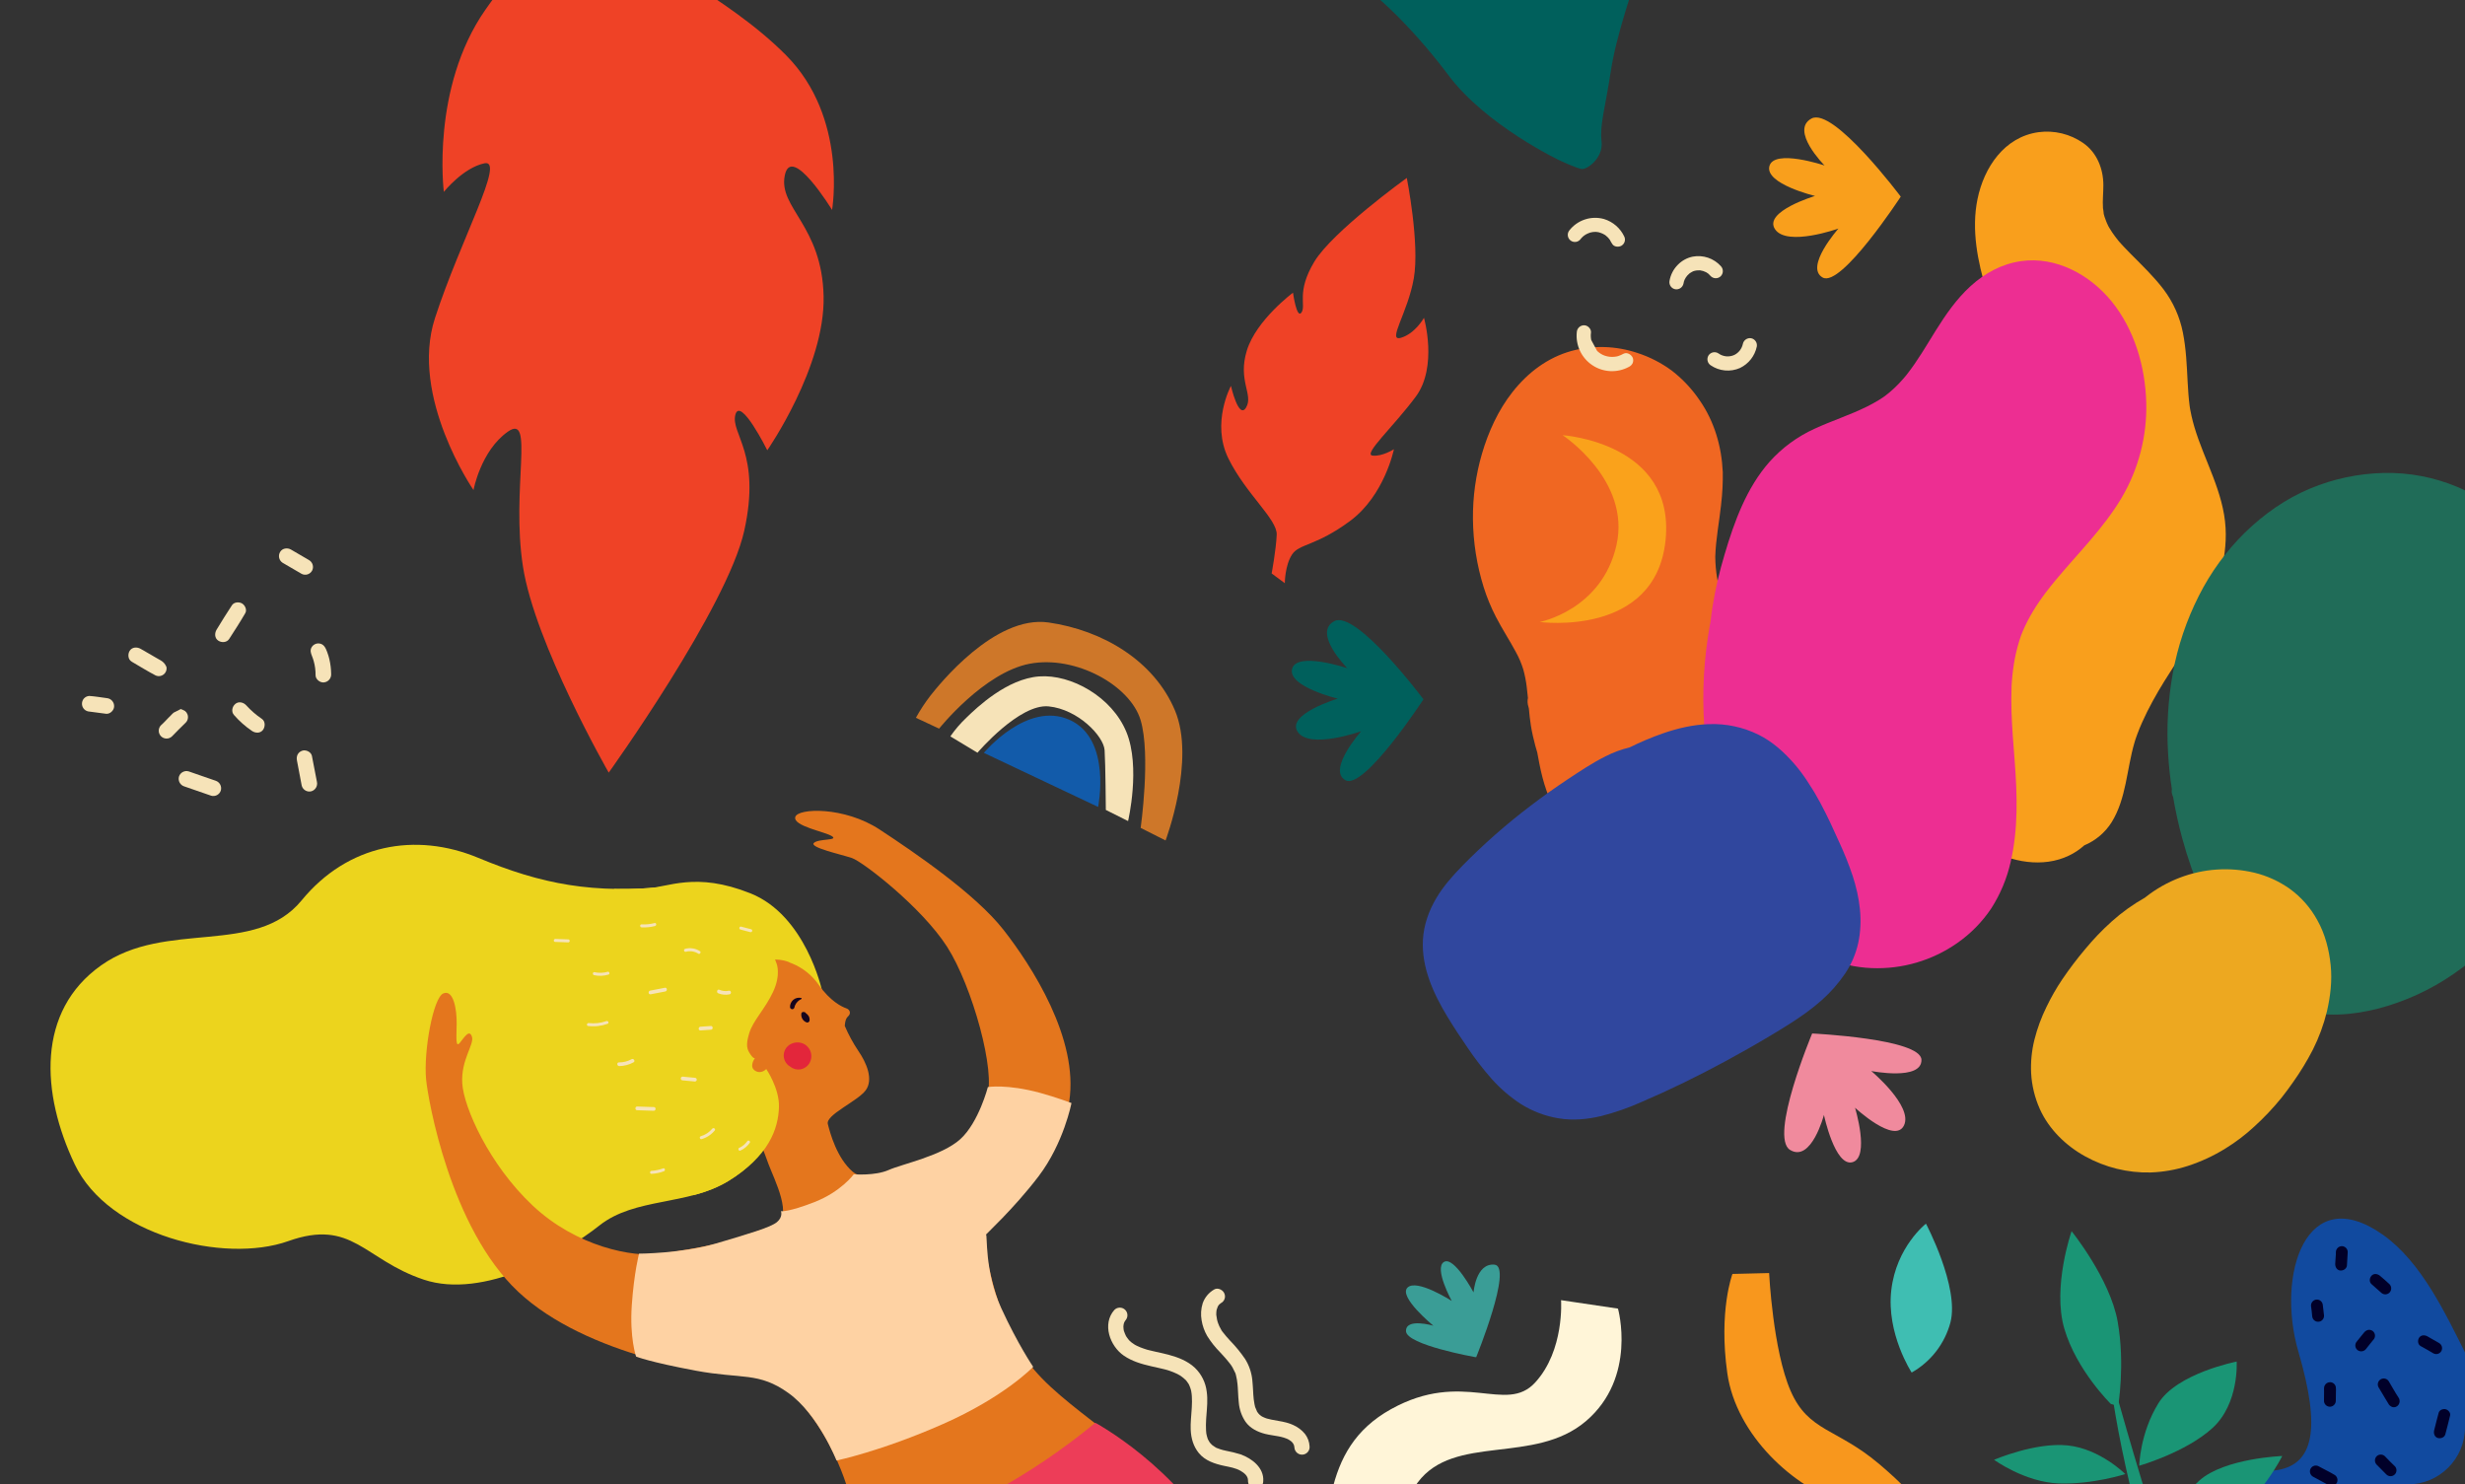 <svg width="646" height="389" viewBox="0 0 646 389" fill="none" xmlns="http://www.w3.org/2000/svg">
<rect x="0" y="0" width="646" height="389" fill="#333333" stroke="none"/>
<g clip-path="url(#clip0_667_8631)">
<path d="M408.963 184.598L409.286 185.56C409.189 185.235 409.079 184.917 408.963 184.598Z" fill="#F06722"/>
<path d="M451.533 124.217L451.492 123.262C451.495 123.417 451.498 123.571 451.505 123.724L451.533 124.217Z" fill="#F06722"/>
<path d="M445.439 104.92C443.453 101.981 441.016 99.374 438.216 97.195C435.438 95.124 432.337 93.527 429.037 92.469C423.469 90.613 417.478 90.441 411.813 91.973C405.523 93.726 400.349 97.672 396.342 102.78C392.64 107.49 390.062 113.153 388.387 118.87C386.751 124.448 385.951 130.239 386.013 136.052C386.077 142.122 387.031 148.15 388.846 153.944C389.683 156.584 390.742 159.149 392.01 161.611C393.626 164.773 395.587 167.73 397.257 170.861C398.067 172.314 398.721 173.848 399.209 175.439C399.619 176.926 399.918 178.442 400.104 179.974C400.232 180.946 400.331 181.92 400.422 182.897C400.258 183.662 400.303 184.457 400.553 185.198C400.564 185.231 400.574 185.264 400.581 185.297L400.67 185.686C400.804 187.175 400.959 188.663 401.197 190.144C401.484 191.922 401.891 193.674 402.353 195.412C402.512 196.009 402.68 196.601 402.865 197.19C403.047 198.183 403.235 199.176 403.428 200.169C404.371 204.966 405.809 209.626 408.439 213.789C410.901 217.749 414.542 220.839 418.849 222.626C422.957 224.28 427.42 224.856 431.813 224.299C436.786 223.591 441.515 221.696 445.599 218.772C449.384 216.11 452.682 212.816 455.35 209.036C458.029 205.221 460.098 201.072 461.145 196.503C462.192 191.935 461.975 187.422 461.103 182.941C459.507 174.75 455.27 167.347 452.318 159.608C452.009 158.796 451.712 157.981 451.431 157.154C451.41 157.113 451.39 157.071 451.386 157.021C450.183 153.437 449.553 149.687 449.52 145.908C449.656 141.242 450.583 136.659 451.075 132.029L450.965 133.045C450.98 132.9 450.997 132.752 451.008 132.591L451.054 132.134L451.089 131.822L451.058 132.115C451.391 129.324 451.534 126.514 451.484 123.703C451.192 117.044 449.286 110.45 445.439 104.92ZM443.571 118.344C443.54 118.204 443.511 118.058 443.478 117.914C443.511 118.058 443.535 118.202 443.571 118.344Z" fill="#F06722"/>
<path d="M531.151 111.622C531.019 112.229 531.109 112.245 531.148 112.018C531.134 111.889 531.135 111.759 531.151 111.631L531.151 111.622Z" fill="#F99F1C"/>
<path d="M566.969 75.787C564.425 72.457 561.413 69.573 558.469 66.607C557.845 65.98 557.227 65.347 556.624 64.702C556.266 64.321 555.911 63.938 555.565 63.547L555.322 63.269C555.238 63.168 555.151 63.064 555.07 62.961C554.54 62.306 554.031 61.631 553.559 60.934C553.278 60.519 553.014 60.1 552.761 59.67C552.687 59.521 552.597 59.384 552.516 59.238C552.386 58.977 551.979 57.957 552.403 59.064C552.108 58.296 551.759 57.559 551.519 56.764C551.447 56.531 551.381 56.295 551.325 56.059C551.284 55.547 551.217 55.038 551.125 54.533C550.986 52.513 551.232 50.506 551.225 48.489C551.211 44.218 549.54 39.978 545.941 37.481C542.524 35.102 538.341 34.089 534.215 34.641C525.278 35.89 519.948 43.862 518.247 52.149C516.594 60.196 518.276 68.604 520.645 76.32C522.952 83.842 526.181 91.065 528.566 98.57C528.699 98.993 528.823 99.417 528.959 99.839C528.568 98.616 529.052 100.183 529.133 100.468C529.407 101.441 529.659 102.418 529.889 103.399C530.329 105.263 530.67 107.15 530.91 109.05C531.016 109.907 531.097 110.767 531.153 111.629L531.143 111.608L531.14 111.645L531.148 111.784C531.153 111.867 531.149 111.95 531.137 112.032C531.149 112.16 531.164 112.287 531.166 112.395C531.175 112.919 531.176 113.443 531.159 113.967C531.113 115.887 530.919 117.8 530.579 119.691C530.54 119.883 530.495 120.079 530.458 120.275C530.367 120.676 530.272 121.078 530.185 121.468C529.938 122.427 529.662 123.371 529.353 124.309C528.762 126.111 528.079 127.881 527.307 129.612C527.15 129.968 526.99 130.316 526.829 130.665L526.807 130.706L526.463 131.41C526.026 132.272 525.583 133.125 525.136 133.968C524.216 135.674 523.248 137.351 522.261 139.016C518.242 145.747 513.87 152.246 510.398 159.281C503.461 173.344 499.403 190.318 506.134 205.262C509.27 212.22 514.098 218.259 520.698 222.198C526.992 225.957 535.393 227.497 542.205 224.215C543.666 223.521 545.019 222.618 546.219 221.534C549.169 220.302 551.67 218.193 553.384 215.493C555.313 212.402 556.316 208.861 557.064 205.33C557.812 201.798 558.344 198.127 559.374 194.616L559.579 193.938C559.598 193.88 559.804 193.275 559.753 193.417C559.884 193.045 560.02 192.674 560.157 192.303C560.523 191.297 560.952 190.286 561.388 189.298C562.231 187.396 563.17 185.538 564.168 183.712C568.049 176.582 572.983 170.072 576.781 162.897C580.787 155.34 583.736 147.009 583.254 138.338C582.735 128.931 577.654 120.573 575.091 111.935C574.806 110.967 574.551 109.99 574.327 109.004C574.205 108.471 574.098 107.934 574 107.398C573.963 107.182 573.928 106.965 573.892 106.754C573.856 106.542 573.846 106.443 573.825 106.288C573.562 104.252 573.424 102.18 573.315 100.123C573.088 95.781 572.925 91.445 572.071 87.167C571.26 83.035 569.515 79.142 566.969 75.787ZM523.972 213.805L523.922 213.774L523.475 213.459C523.653 213.555 523.82 213.671 523.972 213.805Z" fill="#F99F1C"/>
<path d="M539.985 215.246C540.071 215.167 540.161 215.091 540.254 215.021L540.282 215.007C539.949 215.156 539.912 215.265 539.985 215.246Z" fill="#F99F1C"/>
<path d="M514.736 202.833C514.75 202.861 514.766 202.892 514.78 202.92C514.833 203.028 514.887 203.135 514.942 203.247L514.971 203.306C515.019 203.386 514.998 203.327 514.736 202.833Z" fill="#F99F1C"/>
<path d="M553.356 78.94C547.706 72.005 538.817 67.132 529.674 68.43C524.588 69.156 520.163 71.567 516.394 75.01C512.747 78.34 509.886 82.476 507.281 86.648C504.846 90.55 502.549 94.557 499.692 98.179L499.329 98.624C499.165 98.818 499.005 99.01 498.842 99.195C498.431 99.668 498.009 100.134 497.581 100.581C496.802 101.394 495.978 102.163 495.112 102.883C494.717 103.213 494.314 103.535 493.897 103.838L493.678 103.99L493.355 104.211C493.056 104.412 492.754 104.606 492.45 104.796C491.423 105.432 490.358 106.009 489.274 106.548C484.813 108.765 480.045 110.269 475.527 112.363C471.051 114.395 467.047 117.333 463.765 120.992C457.714 127.81 454.497 136.717 451.955 145.327C450.607 149.785 449.554 154.328 448.804 158.925C448.594 160.245 448.416 161.572 448.27 162.904C448.009 164.287 447.774 165.669 447.57 167.062C446.242 175.919 446.028 184.907 446.933 193.817C447.832 202.651 449.836 211.338 452.899 219.673C456.101 228.305 460.55 236.674 467.134 243.213C470.308 246.409 474.039 248.999 478.142 250.856C482.053 252.561 486.247 253.524 490.509 253.697C498.484 254.023 506.345 251.728 512.889 247.162C516.427 244.709 519.471 241.611 521.861 238.03C524.231 234.328 525.941 230.243 526.914 225.957C528.945 217.25 528.662 208.31 527.989 199.456C527.663 195.141 527.29 190.828 527.153 186.501C527.091 184.365 527.082 182.203 527.162 180.039L527.193 179.386L527.227 178.862C527.265 178.319 527.311 177.776 527.364 177.238C527.468 176.199 527.6 175.162 527.759 174.13C528.089 171.996 528.58 169.89 529.227 167.83L529.444 167.168L529.618 166.648L529.718 166.377C529.828 166.093 529.952 165.828 530.061 165.526C530.47 164.552 530.916 163.597 531.402 162.662C532.356 160.833 533.428 159.067 534.609 157.375C534.891 156.975 535.173 156.575 535.461 156.18L535.862 155.634C535.945 155.524 536.257 155.122 535.917 155.555C535.453 156.154 536.283 155.078 536.197 155.194C536.99 154.156 537.801 153.136 538.631 152.134C544.549 145.005 551.205 138.515 555.983 130.506C560.442 122.958 562.689 114.308 562.467 105.543C562.219 96.105 559.385 86.349 553.356 78.94ZM470.91 235.515C470.882 235.46 470.825 235.423 470.784 235.374C470.467 235.068 470.734 235.334 470.896 235.522L470.91 235.515Z" fill="#ED2E92"/>
<path d="M660.44 139.877C655.916 134.658 650.37 130.285 643.972 127.598C637.886 125.045 631.334 123.799 624.738 123.94C618.087 124.082 611.524 125.472 605.387 128.037C598.96 130.725 593.225 134.79 588.252 139.637C583.393 144.44 579.345 150.001 576.266 156.101C573.018 162.502 570.714 169.341 569.427 176.404C568.146 183.491 567.74 190.709 568.217 197.896C568.402 200.881 568.724 203.846 569.173 206.787C569.073 207.366 569.141 207.963 569.37 208.505C569.42 208.606 569.454 208.719 569.497 208.823C570.114 212.443 570.904 216.034 571.869 219.593C573.307 224.884 575.125 230.063 577.311 235.091C579.108 240.873 581.418 246.485 584.872 251.512C586.88 254.483 589.321 257.137 592.115 259.384C595.181 261.769 598.674 263.546 602.406 264.619C609.256 266.657 616.626 266.019 623.458 264.256C630.421 262.401 637.014 259.361 642.946 255.271C649.232 250.974 654.831 245.752 659.555 239.781C664.022 234.14 667.642 227.879 670.302 221.193C672.986 214.313 674.796 207.123 675.69 199.791C676.547 192.917 676.622 185.967 675.915 179.075C675.194 171.757 673.504 164.566 670.891 157.692C668.463 151.194 664.927 145.167 660.44 139.877Z" fill="#206C58"/>
<path d="M477.847 261.708L477.451 262.061L477.126 262.357L477.847 261.708Z" fill="#4F61AC"/>
<path d="M477.065 210.421C476.626 209.608 476.173 208.801 475.706 208.002C475.611 207.811 475.486 207.639 475.379 207.458C475.272 207.277 475.137 207.05 475.006 206.846C474.948 206.731 474.862 206.627 474.794 206.518L474.824 206.577C474.402 205.92 473.985 205.221 473.544 204.561C472.558 203.061 471.478 201.627 470.311 200.265C467.639 197.176 464.553 194.368 460.865 192.539C456.852 190.556 452.409 189.603 447.937 189.764C443.796 189.872 439.661 190.844 435.759 192.199C432.786 193.242 429.881 194.468 427.059 195.869C424.865 196.393 422.743 197.18 420.738 198.214C417.299 199.923 414.058 202.102 410.859 204.217C407.5 206.441 404.22 208.78 401.019 211.232C394.717 216.017 388.77 221.254 383.225 226.899C380.706 229.491 378.25 232.237 376.408 235.364C374.447 238.696 373.13 242.354 372.91 246.243C372.493 253.498 375.657 260.389 379.332 266.455C381.013 269.225 382.799 271.943 384.645 274.61C386.562 277.459 388.664 280.178 390.939 282.75C393.189 285.28 395.769 287.496 398.609 289.339C401.633 291.238 405.007 292.508 408.532 293.075C412.173 293.688 415.998 293.329 419.571 292.48C423.178 291.567 426.699 290.346 430.096 288.83C437.634 285.603 445.016 281.985 452.226 278.081C456.267 275.89 460.271 273.618 464.217 271.253C467.254 269.431 470.287 267.577 473.162 265.506C474.648 264.434 476.08 263.289 477.451 262.074C479.791 259.993 481.861 257.628 483.612 255.032C485.203 252.64 486.342 249.976 486.973 247.172C488.266 241.225 487.382 235.267 485.534 229.537C484.524 226.536 483.35 223.592 482.015 220.72L482.358 221.481C480.683 217.746 479.002 214.018 477.065 210.421Z" fill="#30479E"/>
<path d="M607.285 241.113C605.511 237.862 603.03 235.05 600.026 232.885C597.251 230.928 594.133 229.51 590.835 228.703C584.335 227.155 577.519 227.604 571.28 229.994C568.043 231.226 565.013 232.945 562.295 235.093L562.125 235.23C558.998 236.991 556.073 239.089 553.403 241.486C550.919 243.716 548.605 246.128 546.48 248.702C544.343 251.231 542.341 253.87 540.481 256.608C538.93 258.91 537.548 261.321 536.343 263.822C534.973 266.593 533.903 269.502 533.15 272.5C532.443 275.356 532.155 278.299 532.297 281.238C532.479 284.483 533.252 287.667 534.579 290.635C536.954 295.925 541.421 300.262 546.46 303.032C551.699 305.937 557.616 307.394 563.604 307.252C566.932 307.135 570.227 306.556 573.394 305.532C576.838 304.412 580.134 302.881 583.212 300.972C585.877 299.335 588.376 297.442 590.674 295.321C593.295 292.949 595.727 290.377 597.95 287.63C598.992 286.327 599.969 284.979 600.928 283.614C602.855 280.905 604.587 278.062 606.112 275.108C607.729 271.901 608.973 268.519 609.822 265.029C610.73 261.071 611.214 257.017 610.802 252.956C610.39 248.896 609.338 244.734 607.285 241.113Z" fill="#EDA820"/>
<path d="M601.226 283.188L600.927 283.614L600.673 283.974C600.861 283.708 601.043 283.448 601.226 283.188Z" fill="#E9B91F"/>
<path d="M609.894 264.75C609.873 264.847 609.845 264.939 609.822 265.033L609.698 265.575L609.894 264.75Z" fill="#E9B91F"/>
<path d="M408.884 42.11C408.884 42.11 389.446 32.962 379.472 19.565C372.943 10.796 359.899 -3.922 351.081 -7.101C342.263 -10.281 325.825 -20.2 330.313 -26.38C334.801 -32.559 343.628 -32.669 351.232 -25.267C358.835 -17.865 376.596 0.603 378.972 -1.233C381.347 -3.068 370.197 -26.802 359.296 -40.128C348.395 -53.455 330.925 -77.332 338.836 -82.578C346.747 -87.824 354.377 -83.07 359.221 -68.705C364.065 -54.34 380.6 -25.724 384.026 -28.086C387.453 -30.448 373.673 -46.287 370.664 -61.564C367.654 -76.841 377.936 -78.008 383.046 -64.434C388.155 -50.86 392.451 -25.036 396.537 -27.396C400.623 -29.757 384.367 -73.642 396.894 -74.933C409.42 -76.223 411.85 -46.849 410.772 -35.131C409.693 -23.413 410.064 -10.114 415.862 -12.996C421.661 -15.879 420.675 -48.935 429.889 -46.936C439.103 -44.937 437.633 -33.354 432.599 -17.697C427.564 -2.04 423.591 9.145 422.129 18.752C420.668 28.359 419.204 32.706 419.722 37.051C420.241 41.396 415.89 44.547 414.44 44.28C412.989 44.013 408.884 42.11 408.884 42.11Z" fill="#00605C"/>
<path d="M490.388 465.653C490.388 465.653 484.717 446.411 492.262 436.823C499.807 427.234 496.237 397.859 483.256 393.932C470.275 390.004 454.976 376.199 452.67 359.827C450.363 343.455 454.021 333.848 454.021 333.848L463.632 333.613C463.632 333.613 464.617 353.888 469.288 364.542C473.959 375.196 481.217 374.185 492.368 383.564C503.52 392.943 515.186 405.962 512.037 421.8C508.887 437.638 503.935 445.942 502.098 455.29C501.556 458.014 501.621 460.823 502.288 463.52C502.955 466.216 504.208 468.732 505.957 470.89L490.388 465.653Z" fill="#F8971D"/>
<path d="M302.572 438.715C302.572 438.715 342.183 440.417 345.34 420.055C348.497 399.693 345.566 379.826 364.53 369.289C383.494 358.752 394.602 370.719 402.326 362.29C410.049 353.86 409.105 340.716 409.105 340.716L424.021 342.932C424.021 342.932 429.108 360.955 415.602 372.437C402.095 383.919 381.128 375.679 371.542 388.484C361.957 401.289 370.284 416.558 360.755 434.904C351.226 453.25 326.437 454.767 326.437 454.767L302.572 438.715Z" fill="#FFF5D8"/>
<path d="M602.108 471.96C602.108 471.96 586.099 456.64 594.541 445.274C599.079 439.161 603.138 433.433 595.555 419.381C587.971 405.329 585.158 386.535 595.864 385.374C606.569 384.212 608.245 374.451 602.343 354.232C596.442 334.013 604.337 309.289 624.526 323.606C644.716 337.923 649.624 377.654 662.723 369.361C675.823 361.068 688.164 372.751 690.269 392.508C692.374 412.265 687.857 409.15 702.121 411.563C716.386 413.977 726.096 434.691 729.864 454.203C733.633 473.714 741.667 492.262 741.667 492.262L657.163 530.108L602.108 471.96Z" fill="#114A9F"/>
<path d="M640.935 369.3C640.257 369.13 639.312 369.47 639.108 370.209C638.704 371.749 638.276 373.292 637.915 374.85C637.732 375.639 638.006 376.564 638.864 376.827C639.624 377.056 640.617 376.709 640.842 375.874C641.285 374.245 641.694 372.603 642.093 370.957C642.283 370.225 641.603 369.467 640.935 369.3Z" fill="#010029"/>
<path d="M627.631 384.254C626.765 383.384 625.84 382.543 625.033 381.644C624.746 381.353 624.357 381.187 623.948 381.182C623.54 381.176 623.146 381.332 622.852 381.615C622.567 381.905 622.406 382.293 622.4 382.699C622.395 383.106 622.547 383.498 622.823 383.796C623.679 384.645 624.517 385.511 625.369 386.371C625.653 386.667 626.042 386.839 626.452 386.849C626.862 386.859 627.26 386.706 627.558 386.424C627.855 386.142 628.029 385.754 628.041 385.344C628.054 384.934 627.903 384.536 627.622 384.236L627.631 384.254Z" fill="#010029"/>
<path d="M611.7 386.431C610.361 385.627 608.927 384.975 607.561 384.206C607.376 384.119 607.177 384.07 606.973 384.06C606.769 384.051 606.566 384.082 606.374 384.151C606.182 384.22 606.006 384.326 605.856 384.463C605.705 384.601 605.583 384.766 605.496 384.951C605.33 385.325 605.315 385.749 605.455 386.133C605.595 386.518 605.878 386.834 606.245 387.014C607.634 387.741 609.001 388.513 610.39 389.249C610.763 389.422 611.19 389.44 611.576 389.298C611.962 389.156 612.276 388.867 612.449 388.494C612.611 388.12 612.624 387.697 612.485 387.314C612.346 386.93 612.065 386.614 611.7 386.431Z" fill="#010029"/>
<path d="M628.603 366.282C627.689 364.916 626.911 363.439 626.057 362.034C625.957 361.856 625.823 361.7 625.663 361.574C625.502 361.447 625.319 361.354 625.122 361.299C624.926 361.243 624.72 361.227 624.517 361.252C624.315 361.276 624.119 361.339 623.941 361.439C623.763 361.539 623.606 361.673 623.48 361.833C623.354 361.994 623.261 362.177 623.206 362.374C623.15 362.57 623.135 362.776 623.159 362.978C623.183 363.181 623.247 363.377 623.347 363.555C623.945 364.558 624.547 365.559 625.145 366.562C625.37 366.935 625.6 367.311 625.825 367.684C625.932 367.922 626.085 368.135 626.276 368.312C626.467 368.489 626.691 368.626 626.935 368.714C628.38 369.11 629.392 367.467 628.603 366.282Z" fill="#010029"/>
<path d="M610.645 362.211C610.339 362.209 610.04 362.296 609.783 362.462C609.526 362.627 609.322 362.864 609.198 363.143C608.985 363.587 609.079 364.212 609.07 364.689C609.054 365.529 609.042 366.376 609.051 367.212C609.084 367.622 609.278 368.002 609.591 368.269C609.904 368.536 610.311 368.668 610.721 368.636C611.126 368.593 611.5 368.396 611.765 368.086C612.03 367.777 612.166 367.377 612.145 366.97C612.173 366.241 612.167 365.507 612.174 364.788C612.213 364.322 612.198 363.852 612.128 363.389C612.045 363.057 611.855 362.761 611.587 362.548C611.319 362.335 610.987 362.216 610.645 362.211Z" fill="#010029"/>
<path d="M621.72 348.735C620.926 348.263 620.135 348.509 619.569 349.176C618.875 349.993 618.233 350.845 617.545 351.682C617.306 352.016 617.209 352.431 617.276 352.837C617.343 353.242 617.568 353.605 617.901 353.845C618.238 354.078 618.651 354.171 619.055 354.106C619.459 354.04 619.821 353.82 620.066 353.492C620.732 352.602 621.475 351.761 622.157 350.884C622.383 350.541 622.465 350.122 622.383 349.719C622.301 349.316 622.063 348.962 621.72 348.735Z" fill="#010029"/>
<path d="M639.155 351.921C638.133 351.364 637.141 350.755 636.127 350.189C635.415 349.802 634.45 349.814 633.966 350.574C633.538 351.221 633.605 352.297 634.355 352.734C635.475 353.391 636.64 353.973 637.739 354.667C637.92 354.761 638.118 354.818 638.321 354.835C638.524 354.853 638.728 354.83 638.923 354.769C639.117 354.707 639.297 354.608 639.453 354.477C639.609 354.345 639.738 354.185 639.831 354.004C640.011 353.637 640.04 353.215 639.914 352.826C639.788 352.438 639.516 352.113 639.155 351.921Z" fill="#010029"/>
<path d="M607.041 340.564C606.634 340.609 606.261 340.812 606.001 341.128C605.741 341.444 605.614 341.849 605.648 342.258C605.757 343.148 605.908 344.061 605.96 344.959C605.978 345.164 606.037 345.364 606.133 345.546C606.229 345.729 606.361 345.89 606.52 346.021C606.68 346.152 606.863 346.25 607.061 346.309C607.259 346.368 607.466 346.388 607.671 346.366C607.876 346.344 608.075 346.281 608.255 346.182C608.436 346.082 608.595 345.948 608.723 345.786C608.851 345.624 608.945 345.439 609.001 345.24C609.056 345.042 609.072 344.834 609.046 344.629C608.93 343.742 608.833 342.85 608.732 341.959C608.692 341.55 608.492 341.174 608.175 340.912C607.858 340.651 607.45 340.525 607.041 340.564Z" fill="#010029"/>
<path d="M626.135 336.455C625.351 335.748 624.563 335.035 623.747 334.353C623.13 333.827 622.191 333.622 621.539 334.271C620.992 334.825 620.814 335.88 621.462 336.477C622.332 337.267 623.222 338.029 624.092 338.81C624.402 339.08 624.806 339.217 625.217 339.189C625.627 339.162 626.009 338.972 626.28 338.663C626.549 338.349 626.684 337.942 626.657 337.529C626.63 337.117 626.443 336.731 626.135 336.455Z" fill="#010029"/>
<path d="M613.771 326.565C613.362 326.557 612.965 326.709 612.666 326.989C612.366 327.269 612.188 327.654 612.168 328.064C612.177 329.1 612.013 330.139 611.989 331.187C611.961 332.003 612.41 332.854 613.297 332.947C614.09 333.025 614.985 332.489 615.056 331.639C615.141 330.495 615.185 329.347 615.262 328.203C615.274 327.997 615.244 327.791 615.175 327.597C615.106 327.403 614.999 327.224 614.86 327.071C614.722 326.919 614.554 326.796 614.367 326.709C614.18 326.622 613.977 326.573 613.771 326.565Z" fill="#010029"/>
<path d="M409.509 114.04C409.509 114.04 427.45 125.813 423.629 142.847C419.809 159.881 403.513 162.993 403.513 162.993C403.513 162.993 433.883 167.104 436.494 141.548C439.105 115.992 409.509 114.04 409.509 114.04Z" fill="#FAA21B"/>
<path d="M346.074 683.465C346.074 683.465 312.933 619.597 335.55 589.128C358.167 558.659 409.56 564.014 416.781 527.463C424.001 490.913 455.965 454.424 493.362 452.312C530.759 450.2 548.534 494.231 582.677 471.776C616.819 449.321 647.326 451.31 669.574 462.91C691.822 474.509 708.518 503.973 708.518 503.973L346.074 683.465Z" fill="#E54D4E"/>
<path d="M294.381 347.891C294.394 347.919 294.401 347.881 294.364 347.648C294.369 347.737 294.375 347.811 294.381 347.891Z" fill="#F6E3B8"/>
<path d="M325.167 381.143C323.893 380.744 322.597 380.422 321.285 380.177C320.779 380.077 320.28 379.946 319.79 379.785C319.519 379.694 319.259 379.589 318.98 379.49C318.932 379.472 318.883 379.457 318.833 379.446C318.695 379.376 318.562 379.298 318.434 379.211C318.205 379.082 317.989 378.934 317.786 378.779C317.694 378.69 317.597 378.608 317.505 378.52C317.358 378.381 317.225 378.226 317.09 378.076C317.036 377.969 316.953 377.88 316.889 377.777C316.782 377.605 316.683 377.424 316.591 377.24C316.561 377.152 316.525 377.066 316.484 376.981C316.345 376.565 316.232 376.141 316.147 375.71L316.121 375.476C316.097 375.263 316.084 375.061 316.065 374.832C316.033 374.35 316.022 373.874 316.037 373.39C316.052 372.906 316.061 372.472 316.09 372.016L316.133 371.327L316.128 371.386C316.142 371.231 316.153 371.079 316.167 370.933C316.325 368.873 316.54 366.769 316.247 364.708C315.971 362.311 314.864 360.085 313.119 358.419C311.227 356.646 308.727 355.687 306.25 355.02C305.116 354.717 303.952 354.476 302.796 354.218C302.241 354.096 301.683 353.966 301.131 353.824L300.718 353.717L300.601 353.689C300.302 353.61 300.009 353.515 299.721 353.402C299.101 353.196 298.496 352.948 297.909 352.66L297.537 352.469L297.42 352.401L297.374 352.376C297.102 352.195 296.824 352.021 296.564 351.821C296.44 351.727 296.322 351.612 296.202 351.502C296.138 351.469 296.081 351.424 296.033 351.37C296.033 351.37 296.033 351.37 296.019 351.342L295.984 351.316L296.017 351.339C295.923 351.238 295.833 351.135 295.747 351.04C295.581 350.836 295.425 350.627 295.276 350.407C295.219 350.309 295.157 350.213 295.091 350.122L295.115 350.17C295.102 350.148 295.091 350.125 295.081 350.101C294.876 349.682 294.701 349.249 294.557 348.805C294.678 349.152 294.581 348.923 294.544 348.777C294.525 348.739 294.507 348.704 294.488 348.666C294.509 348.708 294.526 348.742 294.542 348.774C294.557 348.805 294.542 348.774 294.531 348.753C294.501 348.612 294.478 348.472 294.454 348.327C294.43 348.183 294.429 348.041 294.424 347.909C294.406 347.838 294.399 347.764 294.402 347.69C294.391 347.67 294.379 347.645 294.395 347.607C294.397 347.632 294.401 347.656 294.405 347.68C294.41 347.549 294.422 347.419 294.441 347.29C294.455 347.187 294.469 347.085 294.488 346.984C294.583 346.573 294.779 346.191 295.058 345.873C295.365 345.468 295.506 344.961 295.452 344.456C295.398 343.95 295.153 343.484 294.767 343.153C294.381 342.822 293.883 342.651 293.376 342.675C292.868 342.698 292.388 342.915 292.035 343.28C288.779 346.953 290.852 352.741 294.527 355.261C296.676 356.732 299.165 357.458 301.682 358.032C302.854 358.316 304.023 358.532 305.179 358.833C305.432 358.898 305.678 358.966 305.929 359.036C305.929 359.036 306.136 359.103 306.177 359.117L306.646 359.274C307.201 359.466 307.745 359.687 308.276 359.938C308.525 360.056 308.775 360.183 309.016 360.319C309.122 360.397 309.235 360.464 309.354 360.52C309.39 360.541 309.425 360.564 309.458 360.589C309.923 360.914 310.361 361.276 310.768 361.672C310.854 361.776 310.939 361.877 311.02 361.98C311.204 362.212 311.371 362.456 311.522 362.71C311.539 362.745 311.589 362.845 311.624 362.915L311.64 362.946C311.743 363.155 311.826 363.373 311.906 363.594C311.985 363.815 312.052 364.037 312.111 364.259C312.152 364.343 312.154 364.442 312.176 364.53C312.259 364.98 312.315 365.433 312.345 365.889C312.4 366.832 312.397 367.777 312.336 368.72L312.295 369.395L312.288 369.468L312.259 369.872C312.206 370.557 312.145 371.229 312.109 371.931C312.036 372.843 312.015 373.758 312.047 374.671C312.144 376.916 312.739 379.017 314.171 380.78C315.798 382.788 318.39 383.627 320.826 384.142C322.309 384.458 323.86 384.692 325.182 385.478C326.087 386.017 327.031 386.765 327.062 387.89C327.028 388.465 327.203 389.034 327.555 389.491C327.895 389.891 328.379 390.14 328.902 390.183C329.425 390.227 329.943 390.06 330.344 389.721C330.569 389.525 330.749 389.283 330.873 389.01C330.996 388.738 331.059 388.443 331.058 388.144C331.299 384.665 328.127 382.207 325.167 381.143Z" fill="#F6E3B8"/>
<path d="M316.11 371.329C316.153 370.823 316.119 371.199 316.11 371.329V371.329Z" fill="#F6E3B8"/>
<path d="M295.077 350.163C295.188 350.333 295.364 350.514 295.077 350.163V350.163Z" fill="#F6E3B8"/>
<path d="M296.158 351.502C296.198 351.521 296.176 351.493 295.966 351.342C296.033 351.392 296.097 351.445 296.158 351.502Z" fill="#F6E3B8"/>
<path d="M324.415 363.828C324.426 364.183 324.426 364.087 324.423 363.976C324.408 363.945 324.416 363.901 324.415 363.863L324.415 363.828Z" fill="#F6E3B8"/>
<path d="M341.986 375.754C341.151 374.75 340.095 373.953 338.9 373.427C337.097 372.589 335.143 372.408 333.22 372.025C332.826 371.947 332.432 371.861 332.04 371.744C331.992 371.734 331.596 371.583 331.907 371.711C332.217 371.838 331.82 371.676 331.778 371.662C331.572 371.587 331.373 371.508 331.175 371.416C330.977 371.323 330.865 371.262 330.707 371.189L330.49 371.041C330.348 370.938 330.211 370.829 330.076 370.714C330.054 370.669 329.773 370.366 329.963 370.618C330.154 370.87 329.931 370.552 329.873 370.507C329.735 370.342 329.602 370.17 329.479 369.992C329.461 369.965 329.446 369.936 329.436 369.905C329.413 369.86 329.392 369.818 329.354 369.785C329.372 369.82 329.385 369.848 329.417 369.867C329.244 369.52 329.13 369.091 328.942 368.747C328.919 368.701 328.898 368.66 328.905 368.604C328.85 368.389 328.804 368.174 328.761 367.957C328.68 367.533 328.62 367.108 328.562 366.686C328.504 366.264 328.487 365.908 328.459 365.519L328.44 365.238L328.405 364.54C328.346 363.551 328.288 362.562 328.184 361.569C327.978 359.64 327.338 357.783 326.31 356.138C325.134 354.418 323.81 352.804 322.354 351.313C321.684 350.584 321.026 349.845 320.431 349.057C320.332 348.929 320.235 348.795 320.14 348.664C320.112 348.609 320.085 348.553 320.057 348.498C319.872 348.195 319.708 347.882 319.552 347.561C319.397 347.24 319.266 346.837 319.114 346.479C319.376 347.085 319.133 346.517 319.083 346.338C319.033 346.159 318.976 345.958 318.945 345.791C318.864 345.428 318.815 345.058 318.769 344.687C318.782 344.715 318.768 344.756 318.768 344.8C318.772 344.746 318.767 344.692 318.767 344.64C318.758 344.626 318.75 344.611 318.744 344.595C318.74 344.547 318.74 344.499 318.746 344.451C318.747 344.283 318.751 344.117 318.758 343.951C318.77 343.776 318.785 343.604 318.809 343.427C318.816 343.372 318.83 343.313 318.839 343.252C318.925 342.954 319.054 342.673 319.15 342.378L319.238 342.234C319.27 342.184 319.308 342.139 319.345 342.091C319.31 342.108 319.327 342.056 319.392 341.993L319.492 341.891L319.529 341.834L319.501 341.883L319.607 341.782C319.826 341.587 320.063 341.412 320.315 341.262C320.716 340.931 320.972 340.455 321.025 339.938C321.061 339.493 320.953 339.048 320.715 338.67C320.233 337.909 319.057 337.401 318.204 337.916C316.795 338.716 315.723 340 315.188 341.53C314.735 342.977 314.637 344.512 314.905 346.005C315.142 347.444 315.635 348.828 316.361 350.092C317.326 351.639 318.46 353.072 319.744 354.366C320.358 355.035 320.98 355.702 321.563 356.395C321.856 356.74 322.136 357.086 322.403 357.447C322.437 357.517 322.65 357.788 322.699 357.851C322.816 358.026 322.924 358.207 323.026 358.386C323.232 358.748 323.418 359.122 323.582 359.505C323.643 359.627 323.717 359.776 323.784 359.911C323.786 359.942 323.793 359.973 323.803 360.002C323.838 360.132 323.879 360.259 323.91 360.382C324.106 361.157 324.241 361.947 324.313 362.743C324.351 363.115 324.374 363.484 324.403 363.856L324.386 363.821C324.389 363.846 324.39 363.872 324.389 363.897L324.405 363.929L324.408 364.005L324.413 364.094L324.45 364.795C324.5 365.723 324.547 366.654 324.652 367.581C324.804 369.378 325.413 371.108 326.423 372.604C327.65 374.312 329.545 375.238 331.531 375.755C332.693 376.044 333.907 376.177 335.087 376.406C336.773 376.729 339.142 377.424 339.228 379.366C339.249 379.629 339.322 379.886 339.443 380.121C339.564 380.356 339.731 380.565 339.933 380.735C340.136 380.905 340.37 381.033 340.622 381.112C340.874 381.191 341.139 381.219 341.402 381.194C341.666 381.17 341.921 381.093 342.154 380.969C342.388 380.845 342.594 380.675 342.761 380.471C342.928 380.266 343.053 380.031 343.128 379.777C343.203 379.524 343.228 379.258 343.199 378.996C343.131 377.818 342.708 376.688 341.986 375.754Z" fill="#F6E3B8"/>
<path d="M319.345 342.035C319.409 341.976 319.462 341.905 319.501 341.827L319.345 342.035Z" fill="#F6E3B8"/>
<path d="M329.433 369.898C329.446 369.928 329.461 369.957 329.477 369.985C329.508 370.048 329.539 370.041 329.414 369.86L329.433 369.898Z" fill="#F6E3B8"/>
<path d="M318.757 344.602C318.757 344.618 318.758 344.633 318.759 344.649C318.762 344.413 318.756 344.373 318.75 344.406C318.753 344.415 318.757 344.423 318.762 344.43C318.752 344.496 318.752 344.548 318.757 344.602Z" fill="#F6E3B8"/>
<path d="M498.121 51.535C498.121 51.535 482.527 75.441 477.673 72.731C472.82 70.02 481.801 59.895 481.801 59.895C481.801 59.895 468.299 64.722 465.18 60.07C462.06 55.419 475.666 51.351 475.666 51.351C475.666 51.351 462.503 48.19 463.701 43.551C464.899 38.912 478.162 43.371 478.162 43.371C478.162 43.371 469.007 34.174 474.733 31.059C480.459 27.944 498.112 51.51 498.112 51.51L498.121 51.535Z" fill="#F99F1C"/>
<path d="M373.039 183.268C373.039 183.268 357.443 207.17 352.593 204.458C347.743 201.746 356.717 191.625 356.717 191.625C356.717 191.625 343.219 196.449 340.096 191.8C336.973 187.15 350.585 183.084 350.585 183.084C350.585 183.084 337.422 179.923 338.619 175.284C339.817 170.645 353.084 175.102 353.084 175.102C353.084 175.102 343.926 165.907 349.653 162.786C355.381 159.666 373.033 183.237 373.033 183.237L373.039 183.268Z" fill="#00605C"/>
<path d="M474.918 270.831C474.918 270.831 503.432 272.177 503.555 277.729C503.677 283.281 490.398 280.672 490.398 280.672C490.398 280.672 501.403 289.868 498.977 294.914C496.552 299.96 486.147 290.288 486.147 290.288C486.147 290.288 490.095 303.234 485.49 304.553C480.886 305.871 477.997 292.172 477.997 292.172C477.997 292.172 474.71 304.728 469.129 301.348C463.548 297.968 474.91 270.831 474.91 270.831L474.918 270.831Z" fill="#F08A9D"/>
<path d="M386.577 355.638C386.577 355.638 368.594 352.442 368.47 348.854C368.345 345.267 375.643 347.412 375.643 347.412C375.643 347.412 366.423 339.86 368.854 337.429C371.284 334.999 380.456 340.919 380.456 340.919C380.456 340.919 375.751 332.332 378.41 330.707C381.068 329.082 386.175 338.688 386.175 338.688C386.175 338.688 386.735 330.972 391.654 331.409C396.573 331.846 386.867 355.646 386.867 355.646L386.577 355.638Z" fill="#3A9D96"/>
<path d="M215.413 259.51C215.413 259.51 211.158 239.864 196.665 234.101C182.173 228.337 175.185 232.556 168.677 232.957C166.775 233.083 164.93 233.655 163.29 234.626C161.65 235.597 160.262 236.94 159.238 238.546C159.238 238.546 206.22 261.098 209.027 260.748C211.833 260.397 215.413 259.51 215.413 259.51Z" fill="#ECD41D"/>
<path d="M626.946 545.564C626.946 545.564 602.914 509.983 580.497 456.959C558.08 403.936 553.408 364.278 553.408 364.278L554.347 364.162C554.347 364.162 572.937 432.203 591.27 470.631C609.603 509.058 634.263 541.142 634.263 541.142L626.946 545.564Z" fill="#1A9575"/>
<path d="M553.192 367.917C553.192 367.917 544.196 359.118 540.996 348.188C537.795 337.257 542.897 322.642 542.897 322.642C542.897 322.642 552.961 335.08 554.967 346.309C556.973 357.538 555.103 368.458 555.103 368.458L553.192 367.917Z" fill="#1A9575"/>
<path d="M203.56 252.514C203.56 252.514 204.765 255.382 202.623 259.953C200.482 264.524 197.42 267.385 196.388 270.746C195.355 274.106 195.886 275.095 196.711 276.319C197.537 277.542 197.877 277.286 197.877 277.286C197.877 277.286 196.257 279.466 197.873 280.552C199.488 281.639 200.848 280.148 200.848 280.148C200.848 280.148 205.138 285.288 204.175 290.123C203.213 294.957 201.5 303.038 190.856 309.516C180.213 315.995 166.425 313.739 157.056 321.169C147.688 328.6 126.719 340.585 111.038 335.334C95.358 330.083 92.358 319.269 75.529 325.247C58.7 331.225 28.432 323.703 19.591 305.127C10.75 286.551 9.519 264.981 26.515 252.97C43.511 240.959 66.956 250.688 79.036 235.963C91.115 221.238 108.887 217.956 125.362 224.814C141.837 231.672 155.475 234.402 175.779 232.231C196.084 230.061 203.56 252.514 203.56 252.514Z" fill="#ECD41D"/>
<path d="M207.128 252.313C207.128 252.313 207.296 252.363 207.589 252.482C210.384 253.625 212.79 255.548 214.521 258.021C217.603 262.431 220.695 263.863 221.763 264.225C222.831 264.587 223.068 265.656 222.234 266.366C221.4 267.075 221.396 268.863 221.396 268.863C222.376 271.151 223.566 273.344 224.953 275.412C227.088 278.511 228.984 282.917 226.836 285.766C224.687 288.616 216.355 292.164 216.946 294.544C217.536 296.925 219.307 303.473 223.461 307.051C227.615 310.629 238.427 305.099 246.996 302.62C255.565 300.142 256.081 293.809 258.592 287.507C261.104 281.205 254.843 258.477 248.205 248.111C241.567 237.746 226.12 225.812 223.27 224.854C220.419 223.897 212.094 222.092 213.285 220.907C214.476 219.721 219.83 220.327 218.038 219.138C216.247 217.948 207.812 216.498 208.414 214.118C209.016 211.739 221.265 211.293 230.529 217.384C239.794 223.475 255.662 234.293 263.018 243.708C270.374 253.123 282.745 272.219 280.214 288.63C277.682 305.041 257.322 321.412 257.795 324.15C258.269 326.887 260.137 343.789 269.139 356.538C278.141 369.287 299.227 378.621 314.412 399.001C329.597 419.382 331.772 443.643 338.987 462.931C346.202 482.22 359.692 477.291 371.365 467.332C383.037 457.373 404.837 423.362 411.279 412.436C417.722 401.51 421.301 396.762 426.766 398.202C432.231 399.641 448.859 410.385 447.665 413.952C446.47 417.519 436.963 412.736 429.098 420.802C421.233 428.868 413.114 449.552 396.879 477.806C380.644 506.061 350.626 529.131 319.297 504.493C297.202 487.123 272.324 444.684 272.324 444.684C272.324 444.684 285.577 487.978 300.504 516.804C315.432 545.63 342.494 568.991 361.03 576.411C379.566 583.831 393.824 588.619 395.243 596.244C396.661 603.869 385.438 623.096 381.399 620.943C377.36 618.79 381.427 607.862 374.772 605.232C368.117 602.603 293.975 574.118 258.848 536.931C223.721 499.744 223.41 423.869 224.389 405.564C225.368 387.26 209.967 361.053 198.556 360.788C187.145 360.523 153.615 355.208 135.811 338.517C118.007 321.827 112.157 288.129 111.664 282.809C110.985 275.441 113.522 261.48 116.167 260.334C118.812 259.189 119.752 264.477 119.677 268.411C119.601 272.345 119.396 274.649 120.551 273.225C121.706 271.801 122.996 269.639 123.677 271.671C124.359 273.703 120.752 277.698 121.147 283.937C121.542 290.177 128.147 305.162 139.594 315.92C151.041 326.677 165.852 329.595 173.13 328.548C190.726 326.011 192.197 324.621 202.869 321.162C208.341 319.392 202.735 308.747 201.378 305.001C200.022 301.254 199.692 300.252 197.664 297.533C195.635 294.814 185.956 284.894 182.248 276.071C178.54 267.248 184.866 258.3 192.462 254.398C202.298 249.344 207.128 252.313 207.128 252.313Z" fill="#E4761D"/>
<path d="M256.163 197.255C256.163 197.255 267.154 184.35 274.821 185.111C282.488 185.872 289.244 192.886 289.484 196.602C289.725 200.318 289.804 212.245 289.804 212.245L295.632 215.164C295.632 215.164 298.975 201.046 295.194 191.835C291.414 182.623 280.73 176.639 272.321 177.261C263.912 177.883 256.093 185.328 253.27 188.066C251.701 189.552 250.29 191.196 249.059 192.973L256.163 197.255Z" fill="#F6E3B8"/>
<path d="M257.837 197.294C257.837 197.294 269.156 183.628 280.299 188.642C291.442 193.656 287.779 211.461 287.779 211.461L257.837 197.294Z" fill="#125BAA"/>
<path d="M246.111 190.941C246.111 190.941 257.849 176.208 269.86 173.934C281.872 171.66 296.183 179.603 298.912 188.696C301.641 197.789 298.933 216.957 298.933 216.957L305.459 220.249C305.459 220.249 313.428 199.211 307.908 186.144C302.388 173.077 288.939 165.161 274.793 163.126C260.647 161.091 245.939 179.636 243.829 182.31C242.417 184.142 241.147 186.077 240.027 188.101L246.111 190.941Z" fill="#CE7729"/>
<path d="M175.763 232.243C170.846 232.795 165.899 233.033 160.952 232.957C161.218 245.923 162.385 261.006 165.84 272.031C170.943 288.326 177.928 304.626 181.777 313.184C184.953 312.405 187.999 311.169 190.82 309.517C201.464 303.038 203.975 295.83 204.14 290.123C204.287 285.191 200.812 280.148 200.812 280.148C200.812 280.148 199.449 281.641 197.837 280.553C196.225 279.464 197.842 277.287 197.842 277.287C197.842 277.287 197.498 277.544 196.676 276.319C195.854 275.093 195.316 274.108 196.352 270.746C197.388 267.383 200.444 264.512 202.588 259.953C204.731 255.394 203.524 252.514 203.524 252.514C203.524 252.514 196.072 230.083 175.763 232.243Z" fill="#ECD41D"/>
<path d="M224.384 405.553C224.384 405.553 244.998 399.206 260.093 391.1C269.638 385.886 278.664 379.775 287.05 372.85C287.05 372.85 308.644 384.406 320.177 406C331.71 427.593 336.235 465.352 345.891 472.83C355.547 480.309 376.677 463.07 387.022 444.067C397.368 425.063 407.558 404.152 407.558 404.152L439.24 430.388C439.24 430.388 433.36 435.292 416.185 458.084C399.01 480.877 377.846 510.81 355.008 518.201C332.171 525.593 307.322 495.566 295.776 480.316C284.23 465.065 274.104 449.481 274.104 449.481C274.104 449.481 292.839 515.027 321.17 544.909C349.5 574.791 386.916 578.37 386.916 578.37C386.916 578.37 386.429 583.76 378.478 594.049C370.527 604.338 359.098 612.399 359.098 612.399C359.098 612.399 289.869 576.709 261.704 544.764C233.539 512.819 224.44 463.477 223.845 442.384C223.251 421.29 224.384 405.553 224.384 405.553Z" fill="#ED3D58"/>
<path d="M211.766 274.443C209.903 272.196 205.995 273.069 205.445 275.986C205.318 276.67 205.407 277.377 205.7 278.008C205.993 278.639 206.475 279.163 207.079 279.508C207.448 279.81 207.876 280.032 208.336 280.158C208.796 280.284 209.277 280.312 209.748 280.24C210.354 280.132 210.921 279.867 211.391 279.471C211.861 279.074 212.218 278.56 212.425 277.981C212.636 277.386 212.686 276.745 212.571 276.124C212.455 275.503 212.177 274.923 211.766 274.443Z" fill="#E3263B"/>
<path d="M211.235 265.553C211.179 265.442 211.091 265.351 210.984 265.289C210.876 265.227 210.753 265.198 210.629 265.204C210.5 265.17 210.364 265.189 210.249 265.255C210.135 265.322 210.051 265.432 210.017 265.56C209.93 266.06 210.024 266.575 210.282 267.012C210.54 267.45 210.945 267.781 211.425 267.946C211.582 267.981 211.746 267.953 211.882 267.868C212.018 267.782 212.115 267.646 212.151 267.49C212.205 267.103 212.147 266.71 211.985 266.355C211.802 266.032 211.545 265.757 211.235 265.553Z" fill="#16051D"/>
<path d="M209.978 261.528C209.611 261.435 209.228 261.432 208.86 261.521C208.493 261.609 208.152 261.785 207.868 262.035C207.603 262.269 207.391 262.557 207.247 262.88C207.103 263.203 207.029 263.553 207.032 263.907C207.036 264.008 207.065 264.106 207.117 264.193C207.17 264.279 207.243 264.351 207.331 264.401C207.419 264.451 207.518 264.478 207.619 264.479C207.72 264.48 207.82 264.455 207.909 264.407C208.248 264.217 208.209 263.755 208.364 263.449C208.69 262.719 209.275 262.135 210.005 261.809C210.034 261.797 210.059 261.776 210.075 261.749C210.092 261.722 210.099 261.69 210.096 261.658C210.093 261.627 210.08 261.597 210.058 261.574C210.037 261.55 210.009 261.534 209.978 261.528Z" fill="#16051D"/>
<path d="M204.667 317.408C204.667 317.408 206.61 317.699 213.522 314.982C220.434 312.266 223.743 307.734 223.743 307.734C223.743 307.734 229.351 308.179 232.88 306.607C236.41 305.035 246.843 302.899 251.669 298.524C256.495 294.148 258.89 284.875 258.89 284.875C258.89 284.875 263.865 284.023 272.599 286.399C276.77 287.537 280.802 289.056 280.802 289.056C280.802 289.056 278.782 299.596 272.163 308.278C265.545 316.959 257.962 323.78 258.396 323.564C258.83 323.348 257.952 333.125 262.385 342.78C266.819 352.434 270.769 358.189 270.769 358.189C270.769 358.189 263.344 366.015 247.146 373.166C230.948 380.316 219.222 382.738 219.222 382.738C219.222 382.738 214.498 370.715 206.668 365.085C198.837 359.456 194.462 361.453 182.369 359.199C170.277 356.945 166.696 355.496 166.696 355.496C166.696 355.496 164.979 350.598 165.572 342.043C166.166 333.487 167.473 328.529 167.473 328.529C167.473 328.529 178.765 328.485 187.692 325.846C196.619 323.207 201.939 321.637 203.595 320.272C205.252 318.907 204.667 317.408 204.667 317.408Z" fill="#FED2A3"/>
<path d="M333.259 150.276C333.259 150.276 334.408 144.17 334.586 140.129C334.764 136.087 326.519 129.459 321.927 120.148C317.335 110.837 322.593 101.128 322.593 101.128C322.593 101.128 324.64 110.14 326.584 106.755C328.527 103.371 324.296 99.779 326.775 91.807C329.253 83.836 338.855 76.7 338.855 76.7C338.855 76.7 339.835 83.785 341.09 81.865C342.345 79.945 339.648 76.536 344.447 68.577C349.245 60.618 368.676 46.629 368.676 46.629C368.676 46.629 372.097 63.803 370.52 72.909C368.944 82.014 363.41 89.627 367.152 88.517C370.894 87.407 373.181 83.284 373.181 83.284C373.181 83.284 376.851 96.1 371.036 103.94C365.221 111.781 357.141 119.083 359.689 119.389C362.238 119.695 365.303 117.721 365.303 117.721C365.303 117.721 362.86 129.823 353.824 136.512C344.789 143.201 340.489 142.439 338.604 145.313C336.719 148.188 336.708 152.826 336.708 152.826L333.259 150.276Z" fill="#EF4226"/>
<path d="M160.793 -40.999C160.793 -40.999 162.694 -27.32 165.179 -18.678C167.664 -10.036 189.73 -1.906 205.997 14.464C222.264 30.833 218.056 55.013 218.056 55.013C218.056 55.013 207.364 37.473 205.665 45.981C203.965 54.488 215.422 59.063 215.842 77.614C216.262 96.166 201.08 117.997 201.08 117.997C201.08 117.997 194 103.763 192.715 108.697C191.429 113.63 199.525 118.906 195.047 139.073C190.57 159.241 159.528 202.471 159.528 202.471C159.528 202.471 140.163 168.703 137.04 148.401C133.917 128.098 140.188 108.139 133.089 113.127C125.991 118.115 124.09 128.421 124.09 128.421C124.09 128.421 107.284 104.014 113.988 83.377C120.692 62.74 132.55 41.634 126.963 42.792C121.376 43.951 116.315 50.281 116.315 50.281C116.315 50.281 112.897 23.051 127.201 2.561C141.506 -17.929 151.107 -19.368 153.044 -26.759C154.982 -34.151 151.722 -43.933 151.722 -43.933L160.793 -40.999Z" fill="#EF4226"/>
<path d="M425.466 92.702C425.05 92.933 424.615 93.127 424.164 93.28L423.862 93.37L423.683 93.411C423.513 93.444 423.344 93.471 423.171 93.488C422.311 93.589 421.44 93.5 420.619 93.227C419.89 92.982 419.223 92.583 418.664 92.057L418.541 91.941L417.021 89.112C416.997 89.011 416.98 88.907 416.964 88.806C416.937 88.638 416.918 88.469 416.906 88.298C416.88 87.93 416.894 87.562 416.948 87.198C417.079 86.231 416.131 85.25 415.182 85.241C414.692 85.226 414.215 85.402 413.851 85.73C413.488 86.059 413.265 86.516 413.23 87.005C413.051 88.683 413.334 90.379 414.048 91.909C414.761 93.439 415.879 94.745 417.28 95.687C418.682 96.629 420.313 97.171 421.999 97.254C423.685 97.337 425.362 96.958 426.848 96.159C427.296 95.958 427.657 95.605 427.869 95.162C428.059 94.707 428.065 94.196 427.884 93.737C427.509 92.905 426.384 92.211 425.466 92.702Z" fill="#F6E3B8"/>
<path d="M420.345 57.393C418.694 56.937 416.946 56.983 415.322 57.525C413.699 58.068 412.274 59.082 411.23 60.438C410.936 60.835 410.812 61.333 410.885 61.821C410.958 62.31 411.223 62.75 411.62 63.044C412.017 63.337 412.515 63.462 413.004 63.389C413.492 63.316 413.932 63.051 414.226 62.654L414.401 62.432L414.591 62.23C414.797 62.018 415.022 61.827 415.264 61.657C415.577 61.44 415.915 61.26 416.271 61.122L416.664 60.978L416.723 60.949C416.945 60.899 417.167 60.849 417.391 60.812L417.606 60.792C417.743 60.78 417.884 60.775 418.028 60.768L418.129 60.762L418.446 60.79C418.569 60.803 418.698 60.825 418.821 60.838L418.866 60.841C419.256 60.937 419.636 61.068 420.002 61.235C420.2 61.336 420.385 61.456 420.593 61.552L420.872 61.764C421.275 62.077 421.626 62.45 421.913 62.872C421.97 63.023 422.042 63.167 422.127 63.303C422.267 63.524 422.404 63.746 422.542 63.964C423.032 64.748 424.259 64.801 424.954 64.377C425.338 64.144 425.625 63.779 425.762 63.35C425.898 62.922 425.875 62.458 425.696 62.045C425.183 60.935 424.441 59.947 423.519 59.145C422.596 58.344 421.515 57.746 420.345 57.393Z" fill="#F6E3B8"/>
<path d="M451.007 69.769C450.094 68.747 448.933 67.979 447.635 67.538C446.338 67.098 444.949 67.001 443.603 67.256C442.141 67.556 440.8 68.283 439.75 69.345C438.572 70.51 437.792 72.017 437.52 73.652C437.441 74.139 437.557 74.638 437.843 75.04C438.129 75.442 438.562 75.715 439.048 75.8C439.532 75.874 440.026 75.758 440.426 75.477C440.826 75.196 441.102 74.771 441.196 74.291C441.248 73.94 441.348 73.599 441.493 73.276C441.56 73.139 441.633 73.007 441.722 72.864C441.722 72.864 441.819 72.694 441.781 72.747C442.027 72.361 442.334 72.016 442.69 71.728L442.789 71.631C442.866 71.593 442.949 71.551 443.005 71.498C443.061 71.444 443.21 71.37 443.312 71.305L443.365 71.28C443.576 71.144 443.81 71.044 444.054 70.984C443.962 70.983 443.816 71.055 444.037 70.993C444.176 70.959 444.311 70.926 444.453 70.899C444.621 70.859 444.793 70.842 444.965 70.848L445.32 70.845C445.378 70.854 445.438 70.849 445.495 70.832C445.661 70.853 445.845 70.909 445.982 70.941C446.119 70.972 446.206 70.99 446.319 71.016L446.357 71.023L446.428 71.053C446.643 71.137 446.851 71.224 447.063 71.318L447.156 71.358L447.236 71.414C447.333 71.478 447.432 71.538 447.525 71.604C447.619 71.67 447.709 71.738 447.799 71.806L447.809 71.827C447.969 71.99 448.135 72.141 448.282 72.315C448.621 72.678 449.09 72.892 449.586 72.909C450.082 72.927 450.565 72.747 450.929 72.409C451.282 72.065 451.487 71.597 451.502 71.105C451.517 70.612 451.339 70.133 451.007 69.769Z" fill="#F6E3B8"/>
<path d="M458.905 88.635C458.421 88.559 457.925 88.674 457.523 88.954C457.121 89.235 456.843 89.66 456.747 90.142C456.615 90.756 456.346 91.333 455.961 91.83C455.576 92.327 455.084 92.731 454.522 93.012C453.854 93.321 453.117 93.447 452.384 93.377C451.652 93.307 450.951 93.043 450.354 92.613C449.944 92.34 449.443 92.239 448.959 92.333C448.475 92.427 448.048 92.707 447.769 93.114C447.501 93.525 447.404 94.025 447.497 94.507C447.591 94.99 447.868 95.417 448.271 95.699C449.389 96.474 450.687 96.948 452.041 97.077C453.395 97.205 454.759 96.984 456.002 96.432C457.12 95.896 458.099 95.109 458.862 94.133C459.625 93.157 460.153 92.017 460.404 90.803C460.488 90.317 460.379 89.818 460.098 89.412C459.818 89.007 459.389 88.728 458.905 88.635Z" fill="#F6E3B8"/>
<path d="M63.444 158.146C62.647 157.676 61.359 157.752 60.795 158.596C59.414 160.708 58.057 162.848 56.761 165.009C56.213 165.927 56.209 167.217 57.191 167.877C58.061 168.467 59.434 168.413 60.055 167.45C61.495 165.222 62.952 162.976 64.277 160.684C64.79 159.817 64.224 158.617 63.444 158.146Z" fill="#F6E3B8"/>
<path d="M68.631 188.39C67.118 187.364 65.733 186.161 64.505 184.807C63.774 184.026 62.499 183.719 61.632 184.502C60.824 185.211 60.559 186.517 61.328 187.375C62.707 188.96 64.286 190.361 66.025 191.541C66.907 192.147 68.193 192.223 68.912 191.289C69.512 190.492 69.594 189.038 68.631 188.39Z" fill="#F6E3B8"/>
<path d="M83.647 168.626C83.244 168.583 82.838 168.66 82.48 168.848C82.121 169.035 81.826 169.324 81.632 169.679C81.231 170.424 81.45 171.126 81.74 171.857C81.916 172.307 82.079 172.764 82.21 173.228C82.551 174.435 82.716 175.686 82.7 176.941C82.69 178.017 83.876 178.957 84.907 178.826C85.445 178.771 85.94 178.512 86.29 178.101C86.64 177.69 86.819 177.16 86.787 176.621C86.769 175.31 86.61 174.004 86.314 172.726C86.16 172.088 85.967 171.461 85.735 170.847C85.345 169.81 84.891 168.757 83.647 168.626Z" fill="#F6E3B8"/>
<path d="M42.142 173.074L41.883 172.929C41.419 172.666 40.963 172.412 40.5 172.135C40.204 171.957 39.893 171.786 39.602 171.61C38.675 171.096 37.772 170.544 36.846 170.024C35.921 169.505 34.624 169.538 33.994 170.536C33.436 171.416 33.52 172.805 34.508 173.389C36.594 174.622 38.683 175.903 40.829 177.029C41.161 177.171 41.525 177.22 41.882 177.174C42.24 177.127 42.579 176.985 42.863 176.764C43.151 176.544 43.375 176.252 43.513 175.918C43.651 175.584 43.698 175.219 43.649 174.86C43.38 174.102 42.844 173.467 42.142 173.074Z" fill="#F6E3B8"/>
<path d="M80.923 146.739C79.362 145.833 77.809 144.906 76.241 144.009C75.313 143.477 73.984 143.653 73.414 144.642C73.132 145.103 73.04 145.656 73.159 146.184C73.277 146.712 73.596 147.173 74.049 147.469C75.713 148.453 77.389 149.41 79.053 150.386C79.537 150.632 80.099 150.677 80.616 150.511C81.133 150.344 81.564 149.981 81.814 149.499C82.05 149.013 82.089 148.454 81.923 147.94C81.757 147.426 81.398 146.996 80.923 146.739Z" fill="#F6E3B8"/>
<path d="M79.179 196.734C78.038 197.141 77.607 198.166 77.823 199.298C78.241 201.487 78.637 203.661 79.069 205.869C79.202 206.395 79.537 206.848 80.001 207.13C80.466 207.412 81.022 207.5 81.55 207.374C82.073 207.234 82.521 206.898 82.802 206.435C83.083 205.973 83.175 205.42 83.058 204.891C82.629 202.617 82.177 200.349 81.741 198.079C81.536 197.032 80.142 196.39 79.179 196.734Z" fill="#F6E3B8"/>
<path d="M56.49 204.585C54.151 203.758 51.798 202.991 49.457 202.152C48.936 201.998 48.376 202.055 47.898 202.31C47.419 202.566 47.06 203 46.9 203.519C46.754 204.039 46.816 204.596 47.072 205.072C47.327 205.548 47.757 205.907 48.27 206.075C50.633 206.868 52.986 207.714 55.341 208.519C55.862 208.668 56.422 208.606 56.897 208.345C57.373 208.084 57.726 207.647 57.881 207.127C58.021 206.606 57.955 206.051 57.696 205.577C57.437 205.103 57.005 204.748 56.49 204.585Z" fill="#F6E3B8"/>
<path d="M48.502 186.33C48.423 186.265 47.251 185.652 47.261 185.863C47.261 185.907 45.58 186.699 45.477 186.772C45.169 187.025 44.901 187.357 44.628 187.627L44.147 188.096C43.519 188.733 42.917 189.431 42.236 190.013C42.041 190.198 41.885 190.42 41.776 190.666C41.667 190.913 41.608 191.178 41.602 191.447C41.595 191.716 41.642 191.983 41.739 192.234C41.836 192.485 41.981 192.715 42.167 192.91C42.353 193.105 42.575 193.261 42.821 193.37C43.067 193.479 43.332 193.538 43.601 193.545C43.87 193.551 44.138 193.505 44.389 193.408C44.64 193.311 44.869 193.166 45.064 192.98C46.245 191.782 47.416 190.558 48.639 189.4C48.93 189.119 49.131 188.758 49.217 188.363C49.303 187.967 49.271 187.555 49.124 187.178C48.999 186.844 48.784 186.55 48.502 186.33Z" fill="#F6E3B8"/>
<path d="M28.002 182.95C26.47 182.763 24.94 182.474 23.384 182.377C23.111 182.393 22.844 182.465 22.6 182.586C22.355 182.708 22.137 182.878 21.959 183.085C21.68 183.426 21.515 183.846 21.487 184.286C21.452 184.781 21.598 185.271 21.898 185.666C22.198 186.061 22.631 186.333 23.117 186.432C24.654 186.656 26.205 186.821 27.754 187.043C28.814 187.197 29.911 186.153 29.91 185.105C29.927 184.57 29.739 184.049 29.384 183.648C29.029 183.248 28.535 182.998 28.002 182.95Z" fill="#F6E3B8"/>
<path d="M500.989 359.685C500.989 359.685 494.328 349.534 495.646 338.113C496.963 326.692 504.736 320.67 504.736 320.67C504.736 320.67 513.541 337.292 511.15 346.555C510.415 349.31 509.138 351.89 507.393 354.144C505.648 356.399 503.471 358.282 500.989 359.685Z" fill="#3FBEB2"/>
<path d="M171.362 290.112C169.894 290.061 168.43 290.009 166.96 289.972C166.412 289.959 166.372 290.915 166.925 290.939C168.379 291.005 169.835 291.04 171.292 291.087C171.926 291.106 172.002 290.127 171.362 290.112Z" fill="#F6E3B8"/>
<path d="M165.515 277.575C164.499 278.134 163.355 278.421 162.194 278.407C161.571 278.409 161.677 279.388 162.3 279.377C163.602 279.352 164.878 279.015 166.022 278.394C166.585 278.114 166.064 277.267 165.515 277.575Z" fill="#F6E3B8"/>
<path d="M182.199 282.449C181.099 282.363 179.995 282.244 178.897 282.136C178.774 282.135 178.655 282.181 178.564 282.264C178.474 282.347 178.418 282.461 178.408 282.584C178.397 282.707 178.434 282.829 178.51 282.926C178.586 283.023 178.696 283.088 178.817 283.107C179.917 283.21 181.021 283.312 182.114 283.419C182.236 283.418 182.353 283.372 182.442 283.29C182.532 283.207 182.588 283.094 182.598 282.973C182.609 282.852 182.574 282.731 182.5 282.634C182.426 282.537 182.319 282.471 182.199 282.449Z" fill="#F6E3B8"/>
<path d="M186.28 268.87C185.381 268.944 184.481 268.989 183.581 269.054C182.96 269.103 182.944 270.073 183.573 270.029C184.489 269.973 185.402 269.891 186.318 269.843C186.948 269.812 186.905 268.819 186.28 268.87Z" fill="#F6E3B8"/>
<path d="M191.024 259.625C190.187 259.807 189.313 259.72 188.529 259.374C187.969 259.119 187.655 260.064 188.232 260.302C189.162 260.683 190.184 260.779 191.168 260.576C191.789 260.466 191.635 259.494 191.024 259.625Z" fill="#F6E3B8"/>
<path d="M174.256 258.85C172.968 259.089 171.681 259.337 170.394 259.596C169.782 259.717 169.897 260.679 170.515 260.562C171.794 260.321 173.075 260.091 174.35 259.822C174.954 259.695 174.881 258.739 174.256 258.85Z" fill="#F6E3B8"/>
<path d="M560.628 384.102C560.628 384.102 560.79 375.613 565.648 367.738C570.505 359.862 586.159 356.809 586.159 356.809C586.159 356.809 586.857 367.796 579.832 374.214C572.806 380.631 560.628 384.102 560.628 384.102Z" fill="#1A9575"/>
<path d="M556.968 386.285C556.968 386.285 550.396 379.683 541.906 378.785C533.417 377.886 522.583 382.544 522.583 382.544C522.583 382.544 530.618 388.418 539.53 388.738C548.442 389.058 556.968 386.285 556.968 386.285Z" fill="#1A9575"/>
<path d="M566.303 403.58C566.303 403.58 569.831 393.782 576.43 387.944C583.029 382.106 598.107 381.555 598.107 381.555C598.107 381.555 592.078 393.688 582.99 398.206C573.902 402.723 566.303 403.58 566.303 403.58Z" fill="#1A9575"/>
<path d="M158.899 267.58C157.421 268.107 155.841 268.284 154.282 268.099C153.782 268.044 153.626 268.81 154.133 268.87C155.858 269.083 157.609 268.882 159.241 268.286C159.719 268.113 159.37 267.411 158.899 267.58Z" fill="#F6E3B8"/>
<path d="M159.26 254.654C158.137 254.981 156.949 255.02 155.807 254.767C155.319 254.659 155.198 255.434 155.691 255.545C156.947 255.822 158.254 255.769 159.484 255.392C159.918 255.289 159.691 254.536 159.26 254.654Z" fill="#F6E3B8"/>
<path d="M183.448 249.262C182.878 248.892 182.237 248.646 181.566 248.54C180.895 248.434 180.209 248.469 179.553 248.645C179.451 248.671 179.364 248.736 179.31 248.827C179.256 248.917 179.241 249.026 179.267 249.128C179.293 249.23 179.358 249.317 179.449 249.371C179.539 249.425 179.648 249.44 179.75 249.414C180.305 249.265 180.886 249.235 181.454 249.326C182.022 249.417 182.565 249.627 183.046 249.943C183.412 250.155 183.819 249.502 183.448 249.262Z" fill="#F6E3B8"/>
<path d="M196.865 243.519C195.989 243.291 195.117 243.088 194.236 242.832C193.738 242.703 193.558 243.473 194.052 243.595C194.914 243.813 195.769 244.042 196.633 244.271C197.12 244.398 197.354 243.648 196.865 243.519Z" fill="#F6E3B8"/>
<path d="M171.536 241.89C170.429 242.181 169.283 242.299 168.14 242.239C167.637 242.212 167.651 242.998 168.145 243.025C169.329 243.09 170.516 242.97 171.663 242.668C172.162 242.528 172.028 241.763 171.536 241.89Z" fill="#F6E3B8"/>
<path d="M148.932 246.174C147.806 246.149 146.684 246.096 145.561 246.051C145.054 246.035 144.971 246.817 145.478 246.834C146.616 246.875 147.758 246.905 148.898 246.958C149.002 246.963 149.103 246.926 149.18 246.856C149.257 246.786 149.303 246.688 149.307 246.584C149.312 246.48 149.275 246.378 149.205 246.301C149.134 246.224 149.036 246.179 148.932 246.174Z" fill="#F6E3B8"/>
<path d="M173.798 306.176C172.82 306.542 171.792 306.761 170.75 306.825C170.248 306.853 170.226 307.636 170.733 307.609C171.848 307.564 172.948 307.337 173.991 306.939C174.456 306.759 174.269 306.008 173.798 306.176Z" fill="#F6E3B8"/>
<path d="M186.665 295.78C185.871 296.73 184.813 297.423 183.626 297.771C183.205 297.902 183.424 298.639 183.857 298.523C185.215 298.131 186.421 297.334 187.313 296.238C187.631 295.841 186.985 295.395 186.665 295.78Z" fill="#F6E3B8"/>
<path d="M195.84 299.055C195.291 299.825 194.549 300.436 193.688 300.827C193.296 301.022 193.62 301.728 194.034 301.522C195.017 301.072 195.864 300.372 196.49 299.491C196.788 299.087 196.131 298.638 195.84 299.055Z" fill="#F6E3B8"/>
</g>
<defs>
<clipPath id="clip0_667_8631">
<rect x="-0.001" width="646" height="389" rx="15" fill="white"/>
</clipPath>
</defs>
</svg>
